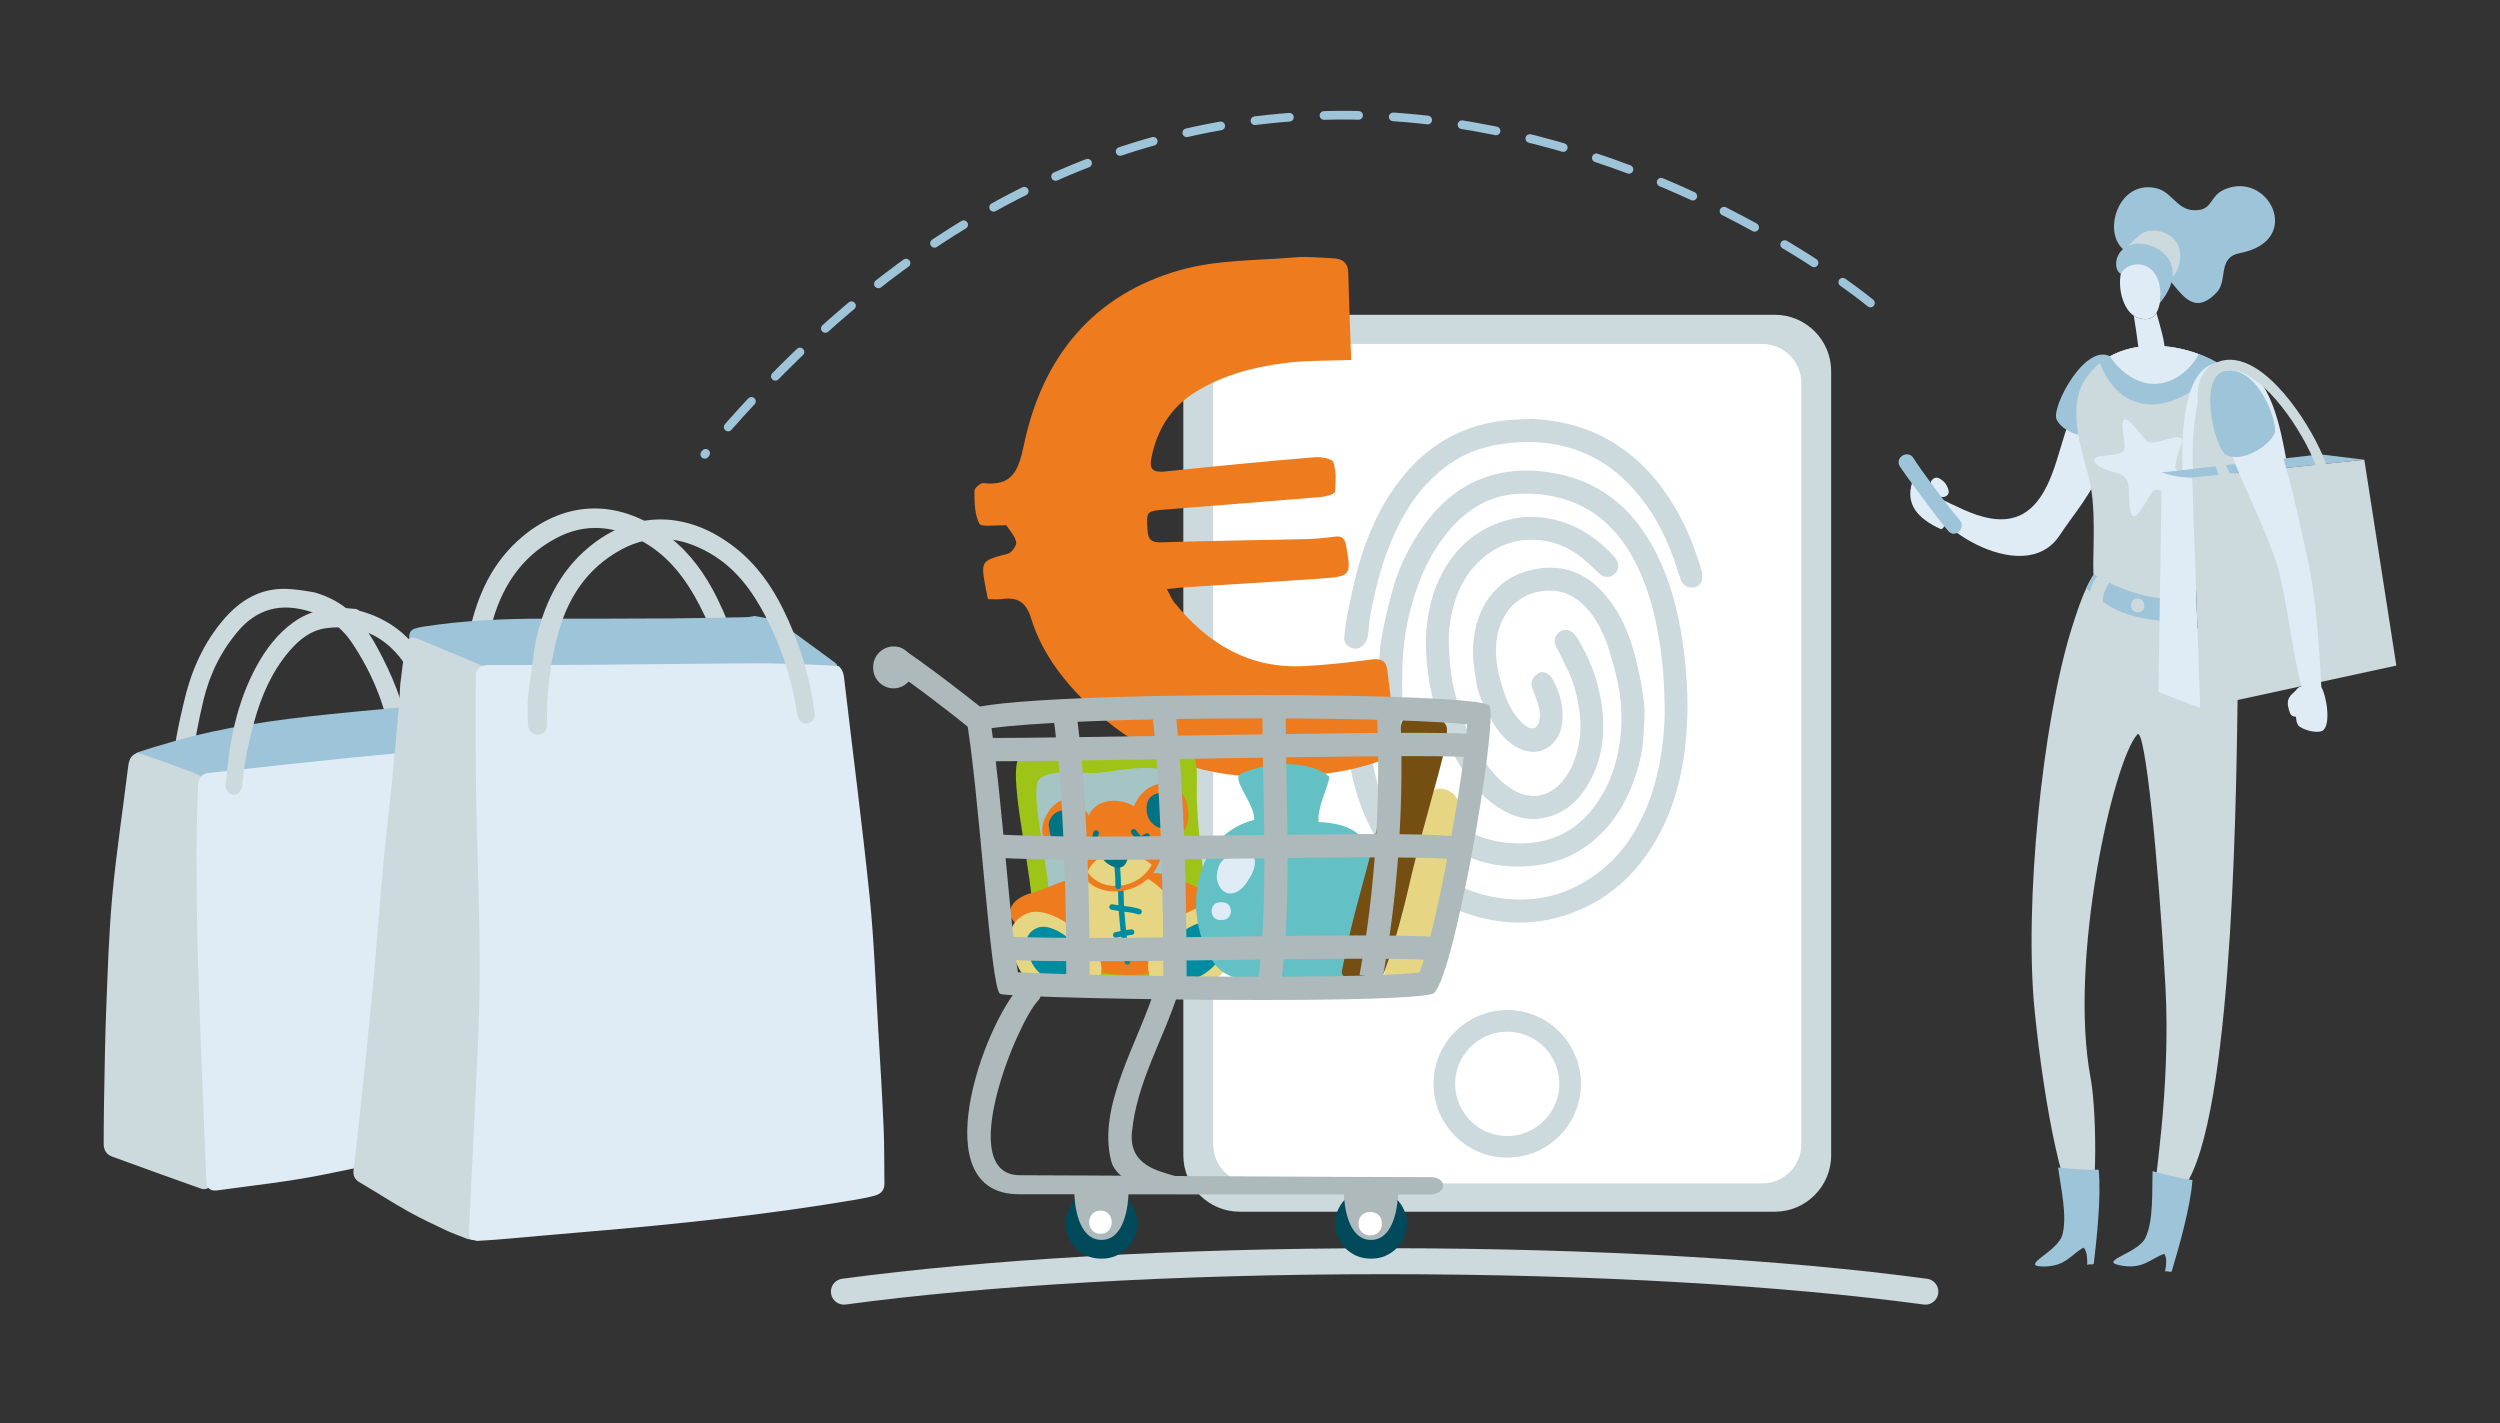 <?xml version="1.0" encoding="utf-8"?>
<!-- Generator: Adobe Illustrator 16.0.0, SVG Export Plug-In . SVG Version: 6.00 Build 0)  -->
<!DOCTYPE svg PUBLIC "-//W3C//DTD SVG 1.1//EN" "http://www.w3.org/Graphics/SVG/1.1/DTD/svg11.dtd">
<svg version="1.1" id="Layer_2" xmlns="http://www.w3.org/2000/svg" xmlns:xlink="http://www.w3.org/1999/xlink" x="0px" y="0px"
	 width="650px" height="370px" viewBox="0 0 650 370" enable-background="new 0 0 650 370" xml:space="preserve">
<rect x="0" y="0" width="650" height="370" fill="#333333" stroke="none"/>
<g>
	<path fill="#CCD9DD" d="M81.973,154.072c7.791,2.354,12.181,7.074,16.065,14.197c3.781,6.946,6.8,14.139,8.168,21.967
		c0.21,1.207,0.294,2.506,0.094,3.7c-0.175,1.112-1.204,2.274-2.326,2.004c-0.786-0.188-1.102-0.504-1.63-1.194
		c-0.327-0.434-0.608-2.016-0.711-2.637c-1.582-9.103-5.046-17.456-10.208-25.106c-3.218-4.779-7.828-7.52-13.341-8.645
		c-6.237-1.275-11.574,0.516-15.834,5.341c-4.656,5.309-7.689,11.493-9.338,18.276c-1.335,5.482-2.247,11.06-3.267,16.612
		c-0.549,3.046-2.608,3.984-4.107,1.979c-1.6-2.178,1.756-15.746,2.12-17.361c1.742-7.837,4.727-15.102,9.841-21.369
		c4.037-4.964,8.987-8.479,15.588-8.725C76.633,152.982,81.946,154.059,81.973,154.072"/>
	<path fill="#9EC4D9" d="M52.174,205.874c-3.65-0.972-7.524-1.827-11.258-3.116c-1.498-0.516-2.692-1.979-4-3.045
		c-0.447-0.353-0.857-0.75-1.231-1.172c-0.422-0.469-1.183-1.067-1.109-1.477c0.103-0.575,0.758-1.302,1.332-1.488
		c3.019-1.02,6.084-1.898,9.151-2.788c13.201-3.831,26.753-5.647,40.375-7.064c10.744-1.113,21.499-2.038,32.254-2.975
		c2.305-0.2,4.635,0.068,6.612,1.462c3.827,2.718,7.63,5.485,11.423,8.26c0.49,0.365,0.923,0.867,1.263,1.383
		c0.901,1.349,0.538,2.835-1.029,3.269c-2.247,0.621-4.564,1.091-6.894,1.359c-20.117,2.309-40.223,4.641-60.352,6.761
		C63.339,205.806,57.886,205.676,52.174,205.874"/>
	<path fill="#CCD9DD" d="M35.649,195.774c0.632,0.059,2.398,0.682,2.703,0.798c2.996,1.088,6.039,2.073,9.012,3.223
		c5.935,2.295,5.78,1.405,6.237,8.107l0.012,0.151c2.294,21.628,3.851,43.268,3.241,65.046c-0.291,10.534-0.746,21.03-2.735,31.411
		c-0.061,0.327,0.044,0.901,0.267,1.042c0.983,0.657,1.182,1.441,0.608,2.413c-0.654,1.091-1.65,1.478-2.832,1.043
		c-7.688-2.74-15.363-5.493-23.02-8.293c-1.463-0.54-2.2-1.713-2.188-3.306c0.023-3.409,0.014-6.806,0.082-10.216
		c0.167-8.317,0.246-16.638,0.585-24.967c0.387-9.936,0.701-19.894,1.615-29.792c1.009-10.837,2.68-21.617,3.99-32.419
		C33.449,198.178,33.612,196.49,35.649,195.774"/>
	<path fill="#DFECF5" d="M136.107,192.928c2.704,1.057,3.078,5.729,3.078,5.729c0.691,9.034,1.967,17.692,2.589,26.666
		c0.781,11.176,1.589,22.354,2.162,33.53c0.316,6.01,0.165,12.044,0.247,18.066c0.057,4.03,0.198,8.06,0.221,12.09
		c0.013,2.285-0.479,2.93-2.656,3.69c-1.427,0.504-2.878,0.973-4.353,1.288c-17.941,3.879-35.847,7.933-53.834,11.517
		c-8.906,1.782-17.974,2.73-26.984,3.984c-1.945,0.282-2.857-0.586-2.926-2.33c-0.529-13.076-1.079-26.151-1.583-39.239
		c-0.304-8.411-0.596-16.833-0.783-25.27c-0.153-7.063-0.209-14.14-0.188-21.205c0.023-5.659,0.188-11.306,0.375-16.965
		c0.071-2.331,0.936-3.327,2.948-3.538c12.371-1.349,24.729-2.719,37.11-3.973c8.684-0.877,17.392-1.58,26.074-2.377
		c5.664-0.517,11.329-1.055,16.993-1.605C134.879,192.952,135.476,192.87,136.107,192.928"/>
	<path fill="#CCD9DD" d="M92.713,158.357c0.292,0.166,0.573,0.387,0.89,0.48c7.361,2.027,12.967,6.28,16.875,12.887
		c4.497,7.602,7.807,15.616,9.316,24.344c0.151,0.866,0.223,1.793,0.071,2.648c-0.224,1.253-1.043,2.073-2.411,1.991
		c-1.358-0.069-2.072-0.925-2.224-2.227c-0.724-6.034-2.506-11.774-5.162-17.21c-1.567-3.233-3.241-6.489-5.359-9.395
		c-4.857-6.667-11.527-9.619-19.802-8.564c-4.154,0.539-7.175,3.034-9.76,6.079c-4.527,5.331-7.21,11.587-9.059,18.276
		c-1.475,5.319-2.622,10.673-3.055,16.181c-0.059,0.737-0.339,1.582-0.807,2.132c-1.006,1.206-2.915,0.703-3.372-0.797
		c-0.116-0.398-0.172-0.844-0.14-1.253c0.819-10.733,2.785-21.183,8.005-30.753c2.412-4.406,5.406-8.354,9.518-11.342
		c2.899-2.107,6.141-3.302,9.746-3.537c0.479-0.035,0.937-0.281,1.404-0.422C89.167,158.042,90.934,158.194,92.713,158.357"/>
	<path fill="#CCD9DD" d="M120.063,179.262c0.04,2.086-0.08,4.176,0.051,6.267c0.103,1.532,1.037,2.617,2.672,2.589
		c1.635-0.019,2.297-1.113,2.297-2.67v-0.377c-0.162-7.505,0.752-14.822,2.562-22.003c2.541-10.08,7.641-18.203,16.959-23.149
		c7.529-3.998,15.12-3.327,22.689,0.986c6.715,3.833,11.117,9.774,14.583,16.459c4.146,7.981,6.898,16.371,8.179,25.164
		c0.284,1.915,1.271,2.912,2.704,2.69c1.697-0.259,2.021-1.533,1.828-3.018c-1.17-9.297-3.943-18.196-8.14-26.708
		c-3.007-6.104-6.909-11.563-12.315-15.846c-12.538-9.908-26.592-9.902-38.268-0.153c-7.764,6.49-11.748,15.156-13.85,24.975
		C121.842,165.265,120.051,178.609,120.063,179.262"/>
	<path fill="#9EC4D9" d="M122.248,173.004c4.156,0.741,8.302,1.481,12.458,2.221c0.275-0.066,0.549-0.224,0.812-0.202
		c3.252,0.206,6.505,0.547,9.746,0.639c7.722,0.242,15.455,0.515,23.168,0.502c9.124-0.022,18.239-0.239,27.344-0.568
		c6.768-0.244,13.636,0.504,20.262-1.08c0.214-0.05,0.499,0.179,0.711,0.13c0.428-0.102,1.055-0.182,1.169-0.471
		c0.143-0.339-0.114-0.91-0.325-1.32c-0.152-0.312-0.488-0.562-0.793-0.791c-2.987-2.198-5.975-4.396-8.973-6.582
		c-2.021-1.467-4.074-2.895-6.106-4.341c-1.829-0.327-3.658-0.655-5.497-0.982c-0.701,0.106-1.393,0.295-2.104,0.31
		c-6.614,0.121-13.23,0.271-19.847,0.32c-10.731,0.062-21.46,0.074-32.189,0.063c-10.862-0.013-21.675,0.452-32.345,2.124
		c-0.661,0.108-1.311,0.279-1.94,0.482c-0.894,0.299-1.364,0.999-1.412,1.92c-0.053,0.954,0.772,1.22,1.443,1.52
		c3.271,1.407,6.553,2.796,9.836,4.184C119.189,171.738,120.725,172.366,122.248,173.004"/>
	<path fill="#CCD9DD" d="M121.527,322.125c0.976,0.182,1.95,0.354,2.937,0.524c0.386-3.031,0.965-10.041,0.974-10.509
		c0.042-2.693,0.123-5.384,0.185-8.088c0.091-4.287,0.143-8.577,0.274-12.863c0.111-3.371,0.366-6.736,0.456-10.11
		c0.123-4.161,0.185-8.33,0.202-12.5c0.022-4.17-0.008-8.343-0.068-12.525c-0.082-5.528-0.224-11.06-0.306-16.577
		c-0.069-4.917-0.091-9.832-0.122-14.747c-0.021-4.354-0.051-8.71-0.03-13.073c0.01-4.475,0.12-8.945,0.113-13.433
		c0-7.12-0.083-14.235-0.113-21.356c0-0.672,0.091-1.226,0.813-1.646c0.844-0.496,0.681-1.155-0.234-1.629
		c-0.274-0.146-0.579-0.233-0.865-0.349c-5.698-2.397-11.399-4.784-17.1-7.181c-1.707-0.719-2.673-0.279-3.181,1.454
		c-0.183,0.603-1.392,10.264-1.402,10.478c-0.092,1.826-0.183,3.673-0.335,5.496c-0.59,6.643-1.159,13.287-1.819,19.927
		c-0.66,6.578-1.453,13.13-2.104,19.709c-0.528,5.354-0.925,10.726-1.382,16.093c-0.488,5.793-0.927,11.591-1.483,17.381
		c-0.866,9.01-1.788,18.025-2.724,27.021c-0.71,6.82-1.432,13.63-2.275,20.424c-0.192,1.597,0.213,2.553,1.593,3.376
		c4.22,2.493,8.345,5.155,12.601,7.551c3.222,1.812,6.576,3.366,9.909,4.941C117.828,320.755,119.698,321.39,121.527,322.125"/>
	<path fill="#DFECF5" d="M218.04,173.192c-0.864-0.156-14.361-0.742-19.746-0.732c-13.543,0.041-27.077,0.244-40.613,0.348
		c-10.171,0.08-20.343,0.132-30.516,0.102c-1.695-0.007-2.864,0.4-3.412,2.032c-0.122,0.969-0.113,26.37,0.07,34.305
		c0.325,15.123,0.997,30.263,0.885,45.363c-0.103,13.87-1.017,27.697-1.615,41.543c-0.356,8.09-0.823,16.163-1.19,24.241
		c-0.029,0.609,0.325,1.269,0.509,1.887c0.61,0.113,1.22,0.228,1.83,0.328c1.798-0.111,3.586-0.183,5.385-0.346
		c7.699-0.654,15.394-1.369,23.097-2.015c23.472-1.965,46.854-4.444,69.991-8.369c1.615-0.273,3.231-0.599,4.795-1.037
		c1.516-0.422,2.471-1.38,2.44-3.141c-0.081-4.795,0.01-9.593-0.203-14.383c-0.376-8.557-0.885-17.107-1.402-25.668
		c-0.691-11.499-1.068-23.023-2.235-34.496c-1.911-18.622-4.35-37.211-6.515-55.804C219.411,175.795,219.36,174.318,218.04,173.192"
		/>
	<path fill="#CCD9DD" d="M137.216,182.118c0.041,2.086-0.093,4.176,0.051,6.27c0.092,1.529,1.026,2.604,2.662,2.585
		c1.646-0.027,2.297-1.112,2.297-2.68v-0.365c-0.162-7.506,0.753-14.823,2.561-22.003c2.541-10.083,7.652-18.202,16.96-23.15
		c7.539-4.009,15.119-3.327,22.69,0.985c6.717,3.823,11.114,9.773,14.592,16.459c4.144,7.972,6.888,16.373,8.179,25.167
		c0.275,1.915,1.271,2.913,2.693,2.69c1.696-0.27,2.032-1.534,1.839-3.019c-1.169-9.307-3.951-18.196-8.149-26.709
		c-3.007-6.104-6.899-11.57-12.307-15.845c-12.547-9.907-26.601-9.914-38.276-0.153c-7.764,6.491-11.747,15.156-13.852,24.965
		C138.994,168.11,137.196,181.466,137.216,182.118"/>
	<path fill="#CCD9DD" d="M476.101,300.405c0,8.052-6.579,14.639-14.622,14.639H322.287c-8.043,0-14.622-6.587-14.622-14.639V96.48
		c0-8.051,6.579-14.638,14.622-14.638h139.191c8.043,0,14.622,6.587,14.622,14.638V300.405z"/>
	<path fill="#FFFFFF" d="M468.343,297.556c0,5.574-4.555,10.134-10.121,10.134H325.546c-5.567,0-10.123-4.56-10.123-10.134V99.557
		c0-5.573,4.556-10.134,10.123-10.134h132.676c5.566,0,10.121,4.561,10.121,10.134V297.556z"/>
	<path fill="#FFFFFF" d="M408.233,281.799c0,9.041-7.319,16.369-16.352,16.369c-9.027,0-16.35-7.328-16.35-16.369
		c0-9.04,7.322-16.369,16.35-16.369C400.914,265.43,408.233,272.759,408.233,281.799"/>
	<path fill="none" stroke="#CCD9DD" stroke-width="5.627" stroke-miterlimit="10" d="M408.233,281.799
		c0,9.041-7.319,16.369-16.352,16.369c-9.027,0-16.35-7.328-16.35-16.369c0-9.04,7.322-16.369,16.35-16.369
		C400.914,265.43,408.233,272.759,408.233,281.799z"/>
	<path fill="#CCD9DD" d="M358.371,176.281c0.242-3.495,0.208-6.777,0.751-9.959c0.761-4.415,1.797-8.8,3.003-13.115
		c1.623-5.792,4.263-11.16,7.716-16.085c4.41-6.29,10.015-11.109,17.479-13.408c5.321-1.639,10.742-1.682,16.216-0.782
		c5.64,0.927,10.792,2.971,15.373,6.396c5.296,3.957,9.08,9.141,11.977,15.012c3.336,6.761,5.233,13.964,6.405,21.373
		c0.846,5.341,1.343,10.708,1.439,16.131c0.055,3.158-0.034,6.296-0.297,9.428c-0.759,9.053-2.793,17.793-7.145,25.832
		c-5.57,10.286-13.695,17.638-25.038,21.085c-5.179,1.573-10.501,2.077-15.854,1.406c-8.698-1.09-16.428-4.512-23.06-10.289
		c-8.275-7.205-13.186-16.389-15.644-26.976c-0.904-3.888-1.546-7.825-1.521-11.831c0.012-2.073,2.188-3.487,4.006-2.661
		c1.233,0.561,1.82,1.654,1.899,2.96c0.229,3.902,0.734,7.757,1.717,11.546c2.041,7.865,5.676,14.854,11.452,20.63
		c5.319,5.319,11.653,8.86,19.056,10.253c10.414,1.956,19.861-0.36,28.126-7.025c5.311-4.28,8.971-9.818,11.611-16.07
		c1.57-3.716,2.67-7.578,3.427-11.517c0.961-5.001,1.417-10.077,1.346-15.172c-0.084-6.003-0.532-11.981-1.558-17.918
		c-0.975-5.641-2.384-11.14-4.668-16.394c-2.093-4.81-4.82-9.21-8.654-12.854c-3.986-3.785-8.701-6.103-14.069-7.215
		c-3.118-0.646-6.263-0.849-9.407-0.659c-4.53,0.272-8.644,1.803-12.348,4.487c-3.521,2.553-6.238,5.803-8.579,9.406
		c-3.896,5.999-6.136,12.663-7.61,19.594c-1.082,5.076-1.332,10.25-1.375,15.426c-0.05,6.148,0.604,12.221,2.408,18.121
		c1.83,5.99,4.49,11.542,8.935,16.073c3.896,3.972,8.562,6.517,14.096,7.364c4.783,0.733,9.497,0.592,14.095-1.098
		c3.881-1.428,7.027-3.887,9.637-7.038c3.801-4.587,6.005-9.926,7.106-15.74c1.27-6.689,0.957-13.304-0.742-19.907
		c-1.003-3.908-2.009-7.791-3.829-11.417c-1.673-3.328-3.794-6.272-6.987-8.314c-2.859-1.826-5.968-2.182-9.235-1.522
		c-6.365,1.287-9.953,6.301-10.864,12.266c-0.75,4.915,0.437,9.476,1.944,14.037c1.029,3.104,2.506,5.92,4.993,8.116
		c0.312,0.276,0.666,0.516,1.024,0.731c1.391,0.832,2.626,0.308,3.018-1.264c0.403-1.624,0.2-3.223-0.286-4.78
		c-0.382-1.229-0.852-2.432-1.324-3.63c-0.628-1.597-0.408-2.688,0.831-3.812c1.139-1.027,2.176-1.022,3.373-0.016
		c1.06,0.893,1.499,2.129,2.018,3.354c1.106,2.616,1.684,5.325,1.498,8.157c-0.172,2.655-0.975,5.079-3.12,6.846
		c-2.806,2.314-6.267,2.033-9.296,0.12c-2.985-1.889-5.014-4.653-6.563-7.748c-1.368-2.727-2.88-5.423-3.364-8.511
		c-0.519-3.321-1.152-6.628-0.886-10.024c0.443-5.622,2.153-10.709,6.252-14.748c2.819-2.78,6.293-4.311,10.176-5.006
		c7.532-1.346,13.472,1.414,18.211,7.117c4.261,5.125,6.492,11.233,7.966,17.63c0.801,3.471,1.527,6.991,1.853,10.532
		c0.267,2.878-0.081,5.818-0.22,8.73c-0.149,3.135-0.9,6.167-1.839,9.142c-2.197,6.961-5.726,13.094-11.451,17.764
		c-4.069,3.317-8.735,5.344-13.948,6.066c-9.273,1.288-17.801-0.495-25.269-6.346c-4.861-3.807-8.262-8.759-10.812-14.334
		c-1.802-3.938-3.146-8.046-3.941-12.295c-0.621-3.32-0.975-6.697-1.34-10.06C358.448,179.938,358.452,177.981,358.371,176.281"/>
	<path fill="#CCD9DD" d="M370.728,166.052c0.305-6.546,1.582-12.246,4.49-17.503c3.054-5.519,7.389-9.676,13.229-12.137
		c4.549-1.918,9.26-2.517,14.168-1.617c6.84,1.254,12.346,4.754,16.959,9.812c0.812,0.891,1.493,1.899,1.078,3.244
		c-0.636,2.05-2.965,2.84-4.594,1.464c-1.582-1.334-2.997-2.869-4.602-4.176c-3.697-3.01-7.977-4.682-12.733-4.808
		c-4.413-0.118-8.46,1.182-12.03,3.845c-4.981,3.715-7.736,8.816-9.116,14.756c-0.67,2.882-1.007,5.824-0.878,8.771
		c0.167,3.829,0.416,7.653,1.3,11.413c1.631,6.902,4.131,13.42,8.244,19.249c1.833,2.596,3.92,4.944,6.626,6.684
		c4.797,3.085,9.752,2.374,13.417-1.992c2.276-2.71,3.461-5.897,4.144-9.347c0.573-2.903,0.692-5.82,0.238-8.691
		c-0.434-2.734-0.896-5.47-1.907-8.123c-1.165-3.049-2.741-5.861-4.151-8.77c-0.761-1.558-0.344-3.044,1.043-3.927
		c1.256-0.801,2.766-0.507,3.816,0.839c0.571,0.73,1.044,1.544,1.504,2.351c3.084,5.383,4.979,11.178,5.649,17.329
		c0.736,6.788-0.236,13.317-3.754,19.289c-2.79,4.735-6.729,7.973-12.31,8.786c-3.345,0.487-6.497-0.308-9.441-1.911
		c-4.161-2.265-7.318-5.608-9.966-9.479c-4.842-7.074-7.829-14.895-9.377-23.301C371.006,173.921,370.671,169.711,370.728,166.052"
		/>
	<path fill="#CCD9DD" d="M398.455,108.916c8.758,0.461,16.207,2.767,22.915,7.407c6.376,4.406,11.117,10.201,14.862,16.912
		c2.664,4.771,4.608,9.833,6.178,15.043c0.247,0.82,0.257,1.803,0.062,2.639c-0.262,1.135-1.412,1.843-2.502,1.851
		c-1.403,0.009-2.442-0.674-2.963-2.063c-0.473-1.264-0.85-2.561-1.279-3.84c-2.153-6.433-5.093-12.466-9.365-17.766
		c-4.598-5.7-10.184-10.082-17.254-12.351c-4.982-1.598-10.076-2.12-15.288-1.699c-3.966,0.32-7.83,1.034-11.52,2.599
		c-4.166,1.766-7.729,4.379-10.848,7.614c-5.188,5.383-8.493,11.878-11.044,18.823c-1.78,4.857-2.973,9.868-3.946,14.931
		c-0.367,1.914-0.534,3.869-0.74,5.812c-0.196,1.852-1.286,3.404-2.732,3.763c-1.702,0.425-3.615-1.021-3.483-2.774
		c0.145-1.943,0.373-3.896,0.769-5.801c0.868-4.189,1.695-8.4,2.836-12.521c2.284-8.252,5.713-15.997,11.007-22.808
		c4.344-5.589,9.666-9.938,16.251-12.646c4.709-1.938,9.637-2.826,14.711-2.996C396.432,108.996,397.779,108.94,398.455,108.916"/>
	<path fill="none" stroke="#CCD9DD" stroke-width="6.752" stroke-linecap="round" stroke-miterlimit="10" d="M500.59,335.826
		c-36.342-4.896-85.924-7.914-140.588-7.914c-54.666,0-104.246,3.018-140.589,7.914"/>
	<path fill="#EE7B1D" d="M256.876,155.782c1.283-0.004,2.302,0.099,3.261,0.004c4.06-0.561,6.483,0.292,7.953,4.993
		c3.012,9.719,9.39,17.575,16.908,24.308c12.087,10.929,26.244,16.646,42.687,16.849c10.503,0.142,20.853-0.473,30.877-4.002
		c2.337-0.835,5.107-1.39,4.598-4.936c-0.802-6.142-1.729-12.271-2.406-18.383c-0.288-2.921-1.633-3.475-4.263-3.136
		c-5.739,0.726-11.481,1.411-17.262,1.698c-14.326,0.8-25.219-5.765-33.944-16.577c-0.733-0.897-1.127-2.029-1.911-3.445
		c2.046-0.202,3.392-0.374,4.755-0.469c11.868-0.763,23.704-1.44,35.524-2.278c7.613-0.545,7.7-0.877,6.348-8.501
		c-0.348-1.903-1.065-2.642-2.977-2.373c-2.39,0.316-4.786,0.552-7.159,0.623c-12.6,0.309-25.17,0.413-37.765,0.843
		c-2.612,0.095-3.603-0.535-3.745-3.228c-0.303-4.736-0.358-4.892,4.445-5.283c13.569-1.09,27.145-2.142,40.752-3.276
		c1.279-0.126,3.478-0.746,3.542-1.317c0.232-2.568,0.361-5.368-0.437-7.753c-0.29-0.9-3.247-1.418-4.886-1.258
		c-12.959,1.072-25.915,2.345-38.895,3.701c-3.116,0.306-4.166-0.521-3.474-3.738c1.453-7.009,4.854-12.635,10.883-16.579
		c7.173-4.623,15.195-6.744,23.44-7.838c5.655-0.757,11.439-0.599,17.589-0.84c-0.266-7.647-0.589-15.048-0.75-22.464
		c-0.026-2.744-1.426-3.858-3.932-3.977c-3.288-0.12-6.596-0.522-9.835-0.245c-10.003,0.862-20.359,0.588-29.898,3.301
		c-22.733,6.396-35.905,22.675-40.689,45.48c-1.377,6.518-2.924,10.829-10.565,9.925c-0.735-0.09-2.328,1.359-2.303,2.044
		c0.04,2.862,0.026,6.016,1.276,8.478c0.458,0.965,4.11,0.363,6.3,0.471c0,0,0.671-0.146,0.724-0.03
		c0.944,1.402,2.252,2.809,2.564,4.354c0.178,0.911-1.18,2.78-2.163,3.039c-7.079,1.868-7.088,1.787-5.715,9.205
		C256.483,153.923,256.639,154.675,256.876,155.782"/>
	<path fill="#9FC418" d="M264.881,197.277c-2.579,3.42,2.192,24.446,3.314,35.798c0.673,6.84-0.458,14.023,0.461,20.773
		c0.139,1,0.497,4.232,1.424,4.879c0.997,0.682,5.287-0.475,6.486-0.494c5.318-0.105,10.547-0.328,15.866-0.54
		c5.545-0.221,11.194,0.703,16.636,0.013c3.257-0.416,3.832-0.269,5.003-3.044c1.196-2.845,0.09-6.8-0.143-9.688
		c-0.465-5.698-0.244-11.391-0.935-17.084c-0.833-6.886-1.564-13.399-1.833-20.315c-0.08-2.067,0.38-8.576-0.546-10.302
		c-3.716-6.937-19.919-2.908-26.195-2.37C279.685,195.312,267.938,193.224,264.881,197.277"/>
	<path fill="#A5C4C4" d="M270.027,202.834c-2.04,2.701,1.734,19.307,2.621,28.275c0.529,5.402-0.363,11.074,0.363,16.406
		c0.106,0.793,0.388,3.346,1.126,3.854c0.784,0.541,4.171-0.368,5.122-0.389c4.196-0.081,8.331-0.258,12.531-0.429
		c4.38-0.176,8.843,0.56,13.137,0.011c2.576-0.325,3.026-0.212,3.952-2.397c0.954-2.251,0.077-5.373-0.11-7.656
		c-0.362-4.504-0.188-8.994-0.734-13.494c-0.661-5.438-1.245-10.588-1.453-16.05c-0.061-1.63,0.303-6.771-0.424-8.135
		c-2.939-5.479-15.739-2.296-20.698-1.871C281.722,201.286,272.44,199.635,270.027,202.834"/>
	<path fill="#EE7B1D" d="M296.688,227.972c5.024-3.098,11.599,1.998,17.252,3.723c4.902,1.491,7.932,5.986,1.839,9.23
		c-6.152,3.272-19.584-0.973-21.936-7.552C293.174,231.503,294.835,229.115,296.688,227.972"/>
	<path fill="#EE7B1D" d="M285.428,229.214c-4.891-3.302-11.666,1.528-17.392,3.02c-4.959,1.291-8.163,5.663-2.205,9.148
		c6.013,3.523,19.609-0.176,22.22-6.651C288.8,232.88,287.231,230.428,285.428,229.214"/>
	<path fill="#EE7B1D" d="M309.219,233.826c-5.228-6.055-12.192-7.415-18.976-5.744c-0.612-0.47-1.416-0.716-2.367-0.52
		c-7.926,1.644-18.294,8.884-16.184,18.105c0.887,3.861,6.123,5.148,9.29,6.027c6.057,1.679,12.204,2.276,18.424,1.426
		C308.807,251.852,316.497,242.257,309.219,233.826"/>
	<path fill="#E6D684" d="M303.966,233.537c-5.73-8.042-19.939-12.201-23.367,0.064C274.758,254.453,315.198,249.271,303.966,233.537
		C302.889,232.024,305.7,235.963,303.966,233.537"/>
	<path fill="#008CA0" d="M293.146,250.833c-0.358,0-0.665-0.257-0.723-0.617c-0.972-6.504-1.934-14.109-1.701-21.202
		c0.011-0.4,0.362-0.731,0.75-0.703c0.4,0.013,0.714,0.352,0.703,0.752c-0.225,6.976,0.725,14.499,1.682,20.938
		c0.057,0.396-0.213,0.768-0.604,0.824C293.212,250.829,293.175,250.833,293.146,250.833"/>
	<path fill="#008CA0" d="M296.146,237.758c-0.078,0-0.15-0.012-0.229-0.038c-1.253-0.409-2.556-0.562-3.931-0.727
		c-0.992-0.117-2.004-0.245-3.012-0.465c-0.389-0.086-0.642-0.475-0.552-0.867c0.086-0.393,0.482-0.633,0.862-0.556
		c0.934,0.212,1.922,0.332,2.869,0.441c1.391,0.168,2.824,0.34,4.217,0.793c0.379,0.122,0.586,0.536,0.46,0.911
		C296.732,237.562,296.451,237.758,296.146,237.758"/>
	<path fill="#008CA0" d="M290.101,243.81c-0.33,0-0.632-0.225-0.71-0.561c-0.095-0.392,0.151-0.784,0.539-0.869
		c1.343-0.312,2.775-0.617,4.216-0.748c0.444-0.059,0.751,0.266,0.788,0.657c0.041,0.401-0.258,0.752-0.658,0.789
		c-1.358,0.122-2.729,0.417-4.012,0.711C290.207,243.805,290.149,243.81,290.101,243.81"/>
	<path fill="#EE7B1D" d="M300.945,203.889c-2.771,0.687-5.159,3.09-6.11,5.737c-3.526-2.184-9.726-2.24-11.812,2.481
		c0.412-0.189-5.449-8.614-10.481-0.922c-5,7.631,3.31,12.822,6.485,11.099c0.184,1.36,0.972,2.908,2.236,5.148
		c5.335,8.077,20.768,4.567,20.992-7.782c2.673-0.277,6.081-2.729,6.646-6.439C309.646,208.351,306.59,202.504,300.945,203.889
		C298.342,204.533,305.61,202.741,300.945,203.889"/>
	<path fill="#E6D684" d="M297.271,223.362c-4.706-2.333-12.362-2.362-14.484,3.413c3.823,5.528,13.281,4.466,16.651-1.925
		C298.843,224.299,298.146,223.792,297.271,223.362"/>
	<path fill="#008CA0" d="M290.733,231.187c-0.399,0-0.727-0.33-0.727-0.727c0-2.782-0.253-5.463-0.632-8.638
		c-0.046-0.396,0.235-0.757,0.637-0.804c0.383-0.05,0.759,0.236,0.807,0.633c0.336,2.79,0.642,5.786,0.642,8.809
		C291.46,230.856,291.133,231.187,290.733,231.187"/>
	<path fill="#E6D684" d="M283.301,245.402c-2.845-3.869-11.057-10.011-16.216-7.913c-6.51,2.642-4.751,9.524-2.064,14.479
		C272.219,265.244,294.504,257.579,283.301,245.402C282.366,244.132,285.386,247.671,283.301,245.402"/>
	<path fill="#008CA0" d="M280.166,246.326c-1.828-2.492-7.118-6.451-10.445-5.099c-4.195,1.703-3.061,6.133-1.326,9.331
		C273.035,259.115,287.39,254.172,280.166,246.326C279.566,245.51,281.514,247.79,280.166,246.326"/>
	<path fill="#E6D684" d="M321.762,238.002c-9.404-9.417-29.269,9.26-21.518,17.881C309.383,266.046,329.426,245.325,321.762,238.002
		C321.758,237.995,324.043,240.181,321.762,238.002"/>
	<path fill="#008CA0" d="M318.056,241.438c-6.167-6.17-19.2,6.073-14.109,11.728C309.933,259.831,323.084,246.245,318.056,241.438
		C318.053,241.435,319.555,242.869,318.056,241.438"/>
	<path fill="#007384" d="M286.57,222.495c-0.241,1.574,4.236,4.495,5.91,2.313c0.608-0.788,1.521-3.477,0.995-3.886
		C291.758,219.597,286.844,220.748,286.57,222.495"/>
	<path fill="#007384" d="M286.473,219.393c-0.025,0-0.049,0-0.073-0.004c-0.449-0.044-0.895-0.054-1.335-0.057
		c-0.939-0.009-1.91-0.021-2.947-0.393c-0.376-0.131-0.58-0.548-0.44-0.929c0.131-0.379,0.534-0.575,0.927-0.437
		c0.808,0.283,1.623,0.299,2.481,0.308c0.48,0.008,0.964,0.011,1.457,0.062c0.403,0.039,0.689,0.392,0.654,0.791
		C287.158,219.111,286.844,219.393,286.473,219.393"/>
	<path fill="#007384" d="M283.763,221.875c-0.046,0-0.094-0.004-0.14-0.016c-0.392-0.079-0.649-0.463-0.567-0.855
		c0.163-0.829,0.404-1.645,0.648-2.456c0.209-0.703,0.421-1.403,0.576-2.121c0.081-0.389,0.478-0.639,0.862-0.555
		c0.391,0.085,0.645,0.473,0.555,0.862c-0.164,0.75-0.381,1.49-0.6,2.229c-0.233,0.768-0.466,1.538-0.621,2.322
		C284.406,221.635,284.11,221.875,283.763,221.875"/>
	<path fill="#007384" d="M294.692,220.209c-0.188,0-0.379-0.074-0.521-0.22c-0.282-0.29-0.274-0.748,0.011-1.028
		c0.792-0.773,1.666-1.193,2.52-1.599c0.387-0.192,0.787-0.376,1.179-0.613c0.343-0.209,0.789-0.086,0.992,0.262
		c0.203,0.343,0.09,0.789-0.253,0.997c-0.429,0.245-0.865,0.456-1.294,0.662c-0.775,0.372-1.514,0.728-2.127,1.332
		C295.056,220.138,294.873,220.209,294.692,220.209"/>
	<path fill="#007384" d="M297.786,220.616c-0.229,0-0.44-0.101-0.583-0.285c-0.441-0.582-0.923-1.126-1.404-1.673
		c-0.563-0.635-1.135-1.271-1.633-1.962c-0.241-0.328-0.163-0.775,0.155-1.019c0.313-0.229,0.775-0.171,1.015,0.161
		c0.476,0.648,1.014,1.254,1.549,1.854c0.506,0.575,1.012,1.147,1.478,1.756c0.236,0.319,0.175,0.778-0.14,1.023
		C298.093,220.568,297.933,220.616,297.786,220.616"/>
	<path fill="#007384" d="M304.084,206.602c-0.525-0.312-1.029-0.388-1.51-0.376c-1.872-0.307-3.915,0.657-4.33,2.688
		c-0.49,2.346,0.216,4.579,2.289,5.89c2.31,1.464,5.143-0.102,6.062-2.378C307.578,210.009,306.125,207.822,304.084,206.602"/>
	<path fill="#007384" d="M278.591,211.325c-2.179-1.283-4.498-0.454-5.604,1.771c-0.418,0.83-0.418,1.626-0.16,2.313
		c0.033,1.397,0.547,2.856,1.816,3.411c2.27,0.993,4.861,0.245,5.6-2.333C280.783,214.634,280.374,212.381,278.591,211.325"/>
	<path fill="#63C0C4" d="M322.687,201.144c-2.856,1.25,3.657,7.78,3.401,12.021c-15.658,3.951-19.119,24.545-10.503,37.11
		c3.533,5.143,9.748,4.624,15.502,4.587c4.454-0.028,12.844,1.292,16.864-0.502c7.155-3.204,8.959-18.538,9.171-25.347
		c0.335-10.525-4.198-14.905-14.301-15.272c-0.355-3.825,2.155-8.152,2.857-11.739C341.731,198.316,331.584,197.245,322.687,201.144
		"/>
	<path fill="#DFECF5" d="M325.789,222.221c-1.265-2.371-4.111-1.704-5.796-0.376c-0.228,0.18-0.437,0.413-0.646,0.634
		c-0.554,0.413-1.113,0.822-1.574,1.349c-0.89,1.021-1.229,2.174-1.38,3.502c-0.285,2.499,1.526,5.607,4.395,4.869
		c1.955-0.504,3.128-2.362,4.127-3.949C326.037,226.474,326.839,224.199,325.789,222.221"/>
	<path fill="#DFECF5" d="M317.81,234.593h-0.571c-2.964,0-2.964,4.597,0,4.597h0.571
		C320.772,239.189,320.772,234.593,317.81,234.593"/>
	<path fill="#E6D684" d="M368.813,214.139c-0.971,5.811-2.272,11.574-3.277,17.389c-1.05,6.067-2.636,12.037-4.664,17.848
		c-1.47,4.24-2.136,6.793,4.838,8.001c2.859,0.493,4.252-5.641,5.096-8.99c1.103-4.372,3.143-9.263,4.991-15.919
		c1.258-4.535,8.089-23.523,0.882-26.854C371.438,203.186,369.704,208.759,368.813,214.139"/>
	<path fill="#754E11" d="M365.911,185.408c-2.159,1.658-2.767,9.703-3.473,12.437c-2.329,8.981-4.511,18.005-6.813,26.997
		c-1.603,6.28-4.658,16.201-6.762,27.883c-0.359,1.986,8.152,5.823,8.991,4.353c4.259-7.453,8.688-27.635,9.201-29.787
		c1.758-7.391,3.79-14.594,5.778-21.906c1.748-6.435,3.31-11.403,3.389-15.666C376.283,185.881,367.08,183.598,365.911,185.408"/>
	<path fill="#004A5B" d="M286.632,309.056h-0.507c-4.954,0-9.09,4.139-9.09,9.095c0,4.952,4.136,9.088,9.09,9.088h0.507
		c4.946,0,9.081-4.136,9.081-9.088C295.713,313.194,291.578,309.056,286.632,309.056"/>
	<path fill="#004A5B" d="M356.713,309.056h-0.507c-4.951,0-9.086,4.139-9.086,9.095c0,4.952,4.135,9.088,9.086,9.088h0.507
		c4.95,0,9.082-4.136,9.082-9.088C365.795,313.194,361.663,309.056,356.713,309.056"/>
	<path fill="#ADB9BB" d="M387.23,183.467c-1.103-1.773-29.346-2.759-59.82-2.759c-36.873,0-77.02,1.442-76.411,4.657
		c3.58,18.957,6.441,71.854,9.049,73.048c1.539,0.711,37.078,1.588,67.936,1.588c21.211,0,40.203-0.415,44.439-1.588
		C377.625,256.975,389.681,187.373,387.23,183.467 M369.016,252.86c-3.562,0.416-13.536,1.082-41.032,1.082
		c-26.757,0-53.846-0.633-63.335-1.155c-0.943-5.771-2.123-18.273-3.099-28.697c-1.19-12.617-2.411-25.582-3.759-34.761
		c9.291-1.34,34.082-2.557,69.619-2.557c27.188,0,46.419,0.735,54.064,1.563C380.703,201.512,373.161,243.4,369.016,252.86"/>
	<path fill="#ADB9BB" d="M283.288,253.515h-6.057c0-19.981-0.608-48.053-3.502-68.278l5.999-0.859
		C282.667,204.959,283.288,233.332,283.288,253.515"/>
	<path fill="#ADB9BB" d="M359.431,254.576l-5.947-1.119c4.008-21.362,5.649-46.329,4.49-68.49l6.049-0.312
		C365.197,207.271,363.53,232.761,359.431,254.576"/>
	<path fill="#ADB9BB" d="M308.517,254.522l-6.053-0.004c0.012-16.287-0.359-47.096-3.008-70.378l6.012-0.69
		C308.162,207.034,308.537,238.109,308.517,254.522"/>
	<path fill="#ADB9BB" d="M332.704,258.384l-5.979-0.951c2.513-15.81,2.097-36.831,1.726-55.382
		c-0.125-6.419-0.248-12.599-0.248-18.253h6.049c0,5.617,0.125,11.751,0.248,18.13C334.886,220.734,335.31,242.045,332.704,258.384"
		/>
	<path fill="#ADB9BB" d="M256.04,197.942v-6.059c10.935,0,30.127-0.302,50.448-0.622c34.725-0.55,70.637-1.11,76.108-0.363
		l-0.815,6.006c-5.032-0.689-42.305-0.101-75.198,0.418C286.235,197.646,267.015,197.942,256.04,197.942"/>
	<path fill="#ADB9BB" d="M283.256,249.914c-8.645,0-16.428-0.093-22.616-0.359l0.258-6.056c14.354,0.605,37.582,0.306,60.039,0.012
		c22.303-0.281,43.356-0.554,52.991,0.114l-0.415,6.052c-9.397-0.666-30.33-0.387-52.494-0.102
		C308.08,249.738,294.894,249.914,283.256,249.914"/>
	<path fill="#ADB9BB" d="M379.9,223.787c-4.63-1.233-30.93-0.892-56.359-0.568c-25.971,0.339-52.836,0.691-66.22-0.348l0.47-6.044
		c13.113,1.014,39.837,0.67,65.668,0.334c32.709-0.42,52.932-0.584,57.999,0.77L379.9,223.787z"/>
	<path fill="#ADB9BB" d="M255.023,190.866c-0.688,0-1.383-0.232-1.946-0.715c-4.715-3.987-16.759-13.133-21.742-16.376
		c-1.412-0.907-1.805-2.786-0.898-4.191c0.909-1.406,2.796-1.803,4.191-0.892c5.277,3.437,17.457,12.69,22.354,16.834
		c1.278,1.078,1.441,2.99,0.36,4.27C256.746,190.508,255.89,190.866,255.023,190.866"/>
	<path fill="#ADB9BB" d="M372.156,306.06c-23.715,0-93.994-0.501-106.957-0.501c-17.117,0-0.775-39.632,4.648-45.33
		c2.686-2.829-1.583-7.124-4.285-4.287c-10.004,10.521-25.606,54.561-0.633,54.561c37.388,0,70.403,0.086,106.468,0.086
		C376.695,310.588,376.067,306.06,372.156,306.06"/>
	<path fill="#ADB9BB" d="M279.309,309.562c0,3.53,0.951,12.812,7.07,12.812c6.053,0,7.06-9.029,7.06-13.07L279.309,309.562z"/>
	<path fill="#ADB9BB" d="M349.395,309.562c0,3.53,0.95,12.812,7.065,12.812c6.053,0,7.06-9.029,7.06-13.07L349.395,309.562z"/>
	<path fill="#ADB9BB" d="M232.311,168.08c-2.883,0-5.29,2.414-5.29,5.304v0.29c0,2.892,2.407,5.301,5.29,5.301
		c2.893,0,5.306-2.409,5.306-5.301v-0.29C237.616,170.494,235.203,168.08,232.311,168.08"/>
	<path fill="#ADB9BB" d="M302.464,310.412c1.445-1.892,2.841-2.387,3.028-4.65c-4.232-1.323-12.053-2.705-11.183-11.453
		c1.313-13.299,8.367-24.304,12.142-36.606c1.147-3.742-4.698-5.338-5.836-1.606c-4.653,15.163-15.438,31.425-11.682,45.854
		C290.207,306.823,297.66,309.297,302.464,310.412"/>
	<path fill="#FFFFFF" d="M286.125,314.738c-3.91,0-3.91,6.064,0,6.064C290.023,320.803,290.023,314.738,286.125,314.738"/>
	<path fill="#FFFFFF" d="M353.239,318.024v0.249c0,3.915,6.049,3.915,6.049,0v-0.249
		C359.288,314.114,353.239,314.114,353.239,318.024"/>
	<path fill="#DFECF5" d="M538.979,107.451c-3.44,6.592-4.441,18.383-10.545,24.292c-8.696,8.435-21.585-1.972-25.963-2.729
		c-3.945,5.225,23.475,25.019,33.149,10.015c3.006-4.662,9.314-11.912,10.552-17.628
		C547.173,116.737,541.465,102.653,538.979,107.451"/>
	<path fill="#DFECF5" d="M497.104,125.6c0.418-1.431,7.916,5.404,8.794,10.065c0.106,0.58-0.8,2.119-1.339,1.877
		C498.36,134.721,495.521,131,497.104,125.6"/>
	<path fill="#DFECF5" d="M503.504,127.984c-0.072-0.262-0.161-0.551-0.434-0.68c-0.779-0.398-1.315-1.147-1.021-2.038
		c0.242-0.737,1.218-1.354,2.003-0.955c1.357,0.682,2.161,1.62,2.555,3.098C507.131,129.411,504.033,129.974,503.504,127.984"/>
	<path fill="#9EC4D9" d="M497.526,119.156c1.637,2.714,9.678,13.517,11.922,15.961c1.864,2.021-0.995,5.015-2.872,2.978
		c-2.305-2.51-11.829-15.512-12.607-16.817C492.539,118.916,496.111,116.789,497.526,119.156"/>
	<path fill="#9EC4D9" d="M549.502,93.222c6.329,5.204,1.13,17.804-0.953,19.552c-2.116,1.77-11.701,1.037-13.862-3.806
		C533.268,105.822,542.787,87.7,549.502,93.222"/>
	<path fill="#CCD9DD" d="M564.911,144.681c10.399,1.855,17.086,22.679,16.902,34.329c-0.327,21.011-0.817,105.954-12.715,127.665
		c-2.413,4.401-6.174,6.704-9.521,8.192c0.229-5.29,4.944-31.342,3.417-58.784c-1.837-32.847-5.303-67.294-7.28-65.139
		c-6.214,6.775-17.977,58.6-12.14,89.433c1.718,9.086,1.894,37.475-1.705,36.015c-5.229-1.403-10.38-29.188-12.84-53.387
		c-2.832-27.825,2.014-75.207,9.564-99.497C544.406,144.861,547.731,141.627,564.911,144.681"/>
	<path fill="#9EC4D9" d="M548.813,157.803c-2.409-1.394-4.509-3.029-6.377-4.843c4.252-9.227,9.266-10.629,22.475-8.278
		c5.402,0.962,9.79,7.049,12.739,14.301C569.793,162.874,556.094,162.023,548.813,157.803"/>
	<path fill="#CCD9DD" d="M573.567,154.211c-8.806,3.793-21.159,0.141-29.282-4.934c-0.234-6.409,0.956-17.861-1.441-26.13
		c-2.812-9.712-4.785-18.419-0.592-24.68c8.354-12.481,27.523-9.649,37.239-2.18c8.575,6.601,1.804,26.488-1.702,37.494
		C575.327,141.491,575.517,148.903,573.567,154.211"/>
	<path fill="#DFECF5" d="M552.4,115.63c-0.442-4.302-2.342-11.537,5.209-1.498c1.901,2.52,7.062-1.125,9.247-0.357
		c1.356,0.483-0.682,3.074-1.356,7.852c0.374,0.302,9.954,9.958,5.116,8.955c-7.546-1.555-9.697-4.788-11.175-2.43
		c-2.888,4.616-5.525,10.137-5.871,1.732c-0.169-4.172,0.325-6.175-4.197-7.172c-3.01-0.662-7.912-3.654-2.556-4.206
		C550.55,118.123,552.656,118.123,552.4,115.63"/>
	<path fill="#004A5B" d="M571.2,153.731c2.309,2.377,2.805,5.039,2.924,8.189c0.083,2.329-3.523,2.329-3.612,0
		c-0.072-2.137-0.18-3.994-1.774-5.638C567.095,154.583,569.545,152.028,571.2,153.731"/>
	<path fill="#CCD9DD" d="M544.961,150.186c1.217-1.924,4.41-0.118,3.175,1.815c-0.836,1.312-1.405,2.601-1.409,4.203
		c-0.01,2.319-3.618,2.329-3.608,0C543.128,153.973,543.786,152.027,544.961,150.186"/>
	<path fill="#CCD9DD" d="M555.722,155.606c2.323,0,2.45,3.607,0.128,3.607C553.522,159.214,553.396,155.606,555.722,155.606"/>
	<path fill="#9EC4D9" d="M557.153,104.954c-5.466-0.967-9-5.069-10.968-10.089c-0.061-0.164-0.106-0.332-0.173-0.498
		c8.282-6.641,21.316-5.132,30.096-0.265C573.434,100.996,564.285,106.221,557.153,104.954"/>
	<path fill="#DFECF5" d="M555.936,98.972c-3.077-1.303-5.503-3.578-7.354-6.304c6.791-3.783,15.693-3.339,23.062-0.602
		C568.887,97.602,562.215,101.619,555.936,98.972"/>
	<path fill="#9EC4D9" d="M555.328,66.291c-9.938-1.555-5.992-19.916,5.244-17.37c4.418,1.008,5.429,6.113,10.694,5.73
		c4.024-0.286,3.292-3.656,6.973-5.33c11.486-5.229,20.979,13.232,4.174,16.471c-6.004,1.158-3.084,7.1-6.081,10.254
		C567.407,85.429,564.925,67.795,555.328,66.291"/>
	<path fill="#CCD9DD" d="M557.591,60.345c2.991-1.233,7.593,0.359,8.858,3.716c0.892,2.372,0.399,6.908-2.493,8.599
		c-2.335-2.872-4.967-5.795-8.628-6.369c-1.19-0.186-2.169-0.618-2.977-1.216C553.296,63.833,556.243,60.896,557.591,60.345"/>
	<path fill="#DFECF5" d="M554.775,82.073c0.787,4.634,1.32,8.983,1.774,13.271c9.546,2.856,5.979-7.368,4.123-13.996
		c-0.817,1.433-2.312,2.127-4.896,1.256C555.451,82.495,555.091,82.307,554.775,82.073"/>
	<path fill="#DFECF5" d="M551.403,71.149c-0.773,4.343,0.761,9.188,3.372,10.924c0.315,0.234,0.676,0.424,1.001,0.53
		c2.584,0.871,4.079,0.178,4.896-1.256c1.784-3.173,1.669-11.052,0.149-13.15C557.146,63.184,552.147,66.853,551.403,71.149"/>
	<path fill="#9EC4D9" d="M561.555,78.783c1.372-10.751-7.322-12.145-10.151-7.634c-1.161-0.408-2.028-3.366,0.03-5.836
		C556.051,59.765,571.717,66.658,561.555,78.783"/>
	<path fill="#DFECF5" d="M568.845,123.403c0.747,0,1.328-0.604,1.304-1.354c-0.394-11.213,1.076-23.642,6.373-24.894
		c2.402-0.569,4.455-0.257,6.283,0.946c5.51,3.633,7.564,14.414,8.672,20.205l0.247,1.288c0.145,0.739,0.855,1.249,1.59,1.121
		c0.734-0.12,1.209-0.814,1.063-1.551l-0.244-1.275c-1.181-6.199-3.383-17.741-9.896-22.033c-2.47-1.623-5.3-2.073-8.424-1.339
		c-8.057,1.904-8.702,18.066-8.369,27.531C567.471,122.799,568.096,123.403,568.845,123.403"/>
	<path fill="#9EC4D9" d="M562.065,122.835l41.172-4.713l11.485,1.411l-44.766,4.653
		C569.957,124.187,564.996,125.564,562.065,122.835"/>
	<polygon fill="#CCD9DD" points="614.723,119.533 623.046,173.048 572.06,184.099 569.957,124.187 	"/>
	<path fill="#DFECF5" d="M569.957,124.187c0,0-3.502,0.175-7.892-1.352l-0.874,57.058l10.87,4.205L569.957,124.187z"/>
	<path fill="#DFECF5" d="M594.89,182.194c0.323-1.515,1.487-1.937,2.329-3.056c1.215-1.608,4.028,0.057,2.795,1.679
		c-0.512,0.682-1.09,1.137-1.715,1.716c-0.525,0.488-0.075,1.272,0.093,1.873c0.575,2.011-2.519,2.756-3.09,0.747
		C595.023,184.197,594.68,183.178,594.89,182.194"/>
	<path fill="#DFECF5" d="M577.81,100.075c10.995-14.099,20.334,37.725,22.304,45.995c1.673,7.058,2.931,21.104,3.423,32.52
		c1.554,2.861,2.436,9.894,0.416,11.338c-1.042,0.733-4.117,0.261-6.035-0.976c-1.646-1.061-0.997-6.208,0.719-9.343
		c-2.761-10.56-4.004-23.211-6.255-31.503C588.369,133.362,572.104,107.401,577.81,100.075"/>
	<path fill="#9EC4D9" d="M579.491,96.289c8.055-0.048,12.409,13.187,12.024,15.908c-0.412,2.769-7.939,8.436-12.69,6.063
		C575.73,116.719,570.947,96.345,579.491,96.289"/>
	<path fill="#9EC4D9" d="M535.112,303.57c0.664,5.044,2.456,12.697,1.096,17.524c-1.241,4.374-11.093,8.021-5.286,8.189
		c6.093,0.167,7.445-3.056,10.788-4.903c0.936,0.838,0.979,2.842,0.979,4.523c0.515-0.364,1.141,0.053,1.688-0.304
		c0.785-6.68,1.959-17.261,1.279-24.496C542.312,304.322,535.112,303.57,535.112,303.57"/>
	<path fill="#9EC4D9" d="M559.676,304.503c-0.191,5.053,0.295,12.85-1.871,17.345c-1.97,4.084-12.357,6.001-6.632,7.132
		c6.017,1.203,7.903-1.729,11.53-2.98c0.785,0.983,0.494,2.963,0.206,4.607c0.565-0.276,1.124,0.247,1.726-0.014
		c1.905-6.409,4.861-16.578,5.406-23.787C566.689,306.458,559.676,304.503,559.676,304.503"/>
	<path fill="#CCD9DD" d="M580.064,128.057c0.197,0,0.399-0.044,0.585-0.137c0.66-0.328,0.912-1.138,0.559-1.81
		c-4.418-8.451-11.016-25.404-4.355-29.083c2.022-1.118,4.275-1.048,6.887,0.217c8.848,4.285,17.855,20.32,18.933,25.808
		c0.144,0.737,0.85,1.247,1.589,1.119c0.732-0.118,1.211-0.814,1.065-1.552c-1.12-5.702-10.501-22.973-20.481-27.805
		c-3.414-1.656-6.564-1.714-9.364-0.168c-10.357,5.724,1.907,29.912,3.34,32.651C579.071,127.778,579.563,128.057,580.064,128.057"
		/>
	
		<path fill="none" stroke="#9EC4D9" stroke-width="2.251" stroke-linecap="round" stroke-linejoin="round" stroke-miterlimit="10" stroke-dasharray="9.003,9.003" d="
		M486.317,78.783c0,0-159.592-132.666-303.073,39.34"/>
</g>
</svg>
